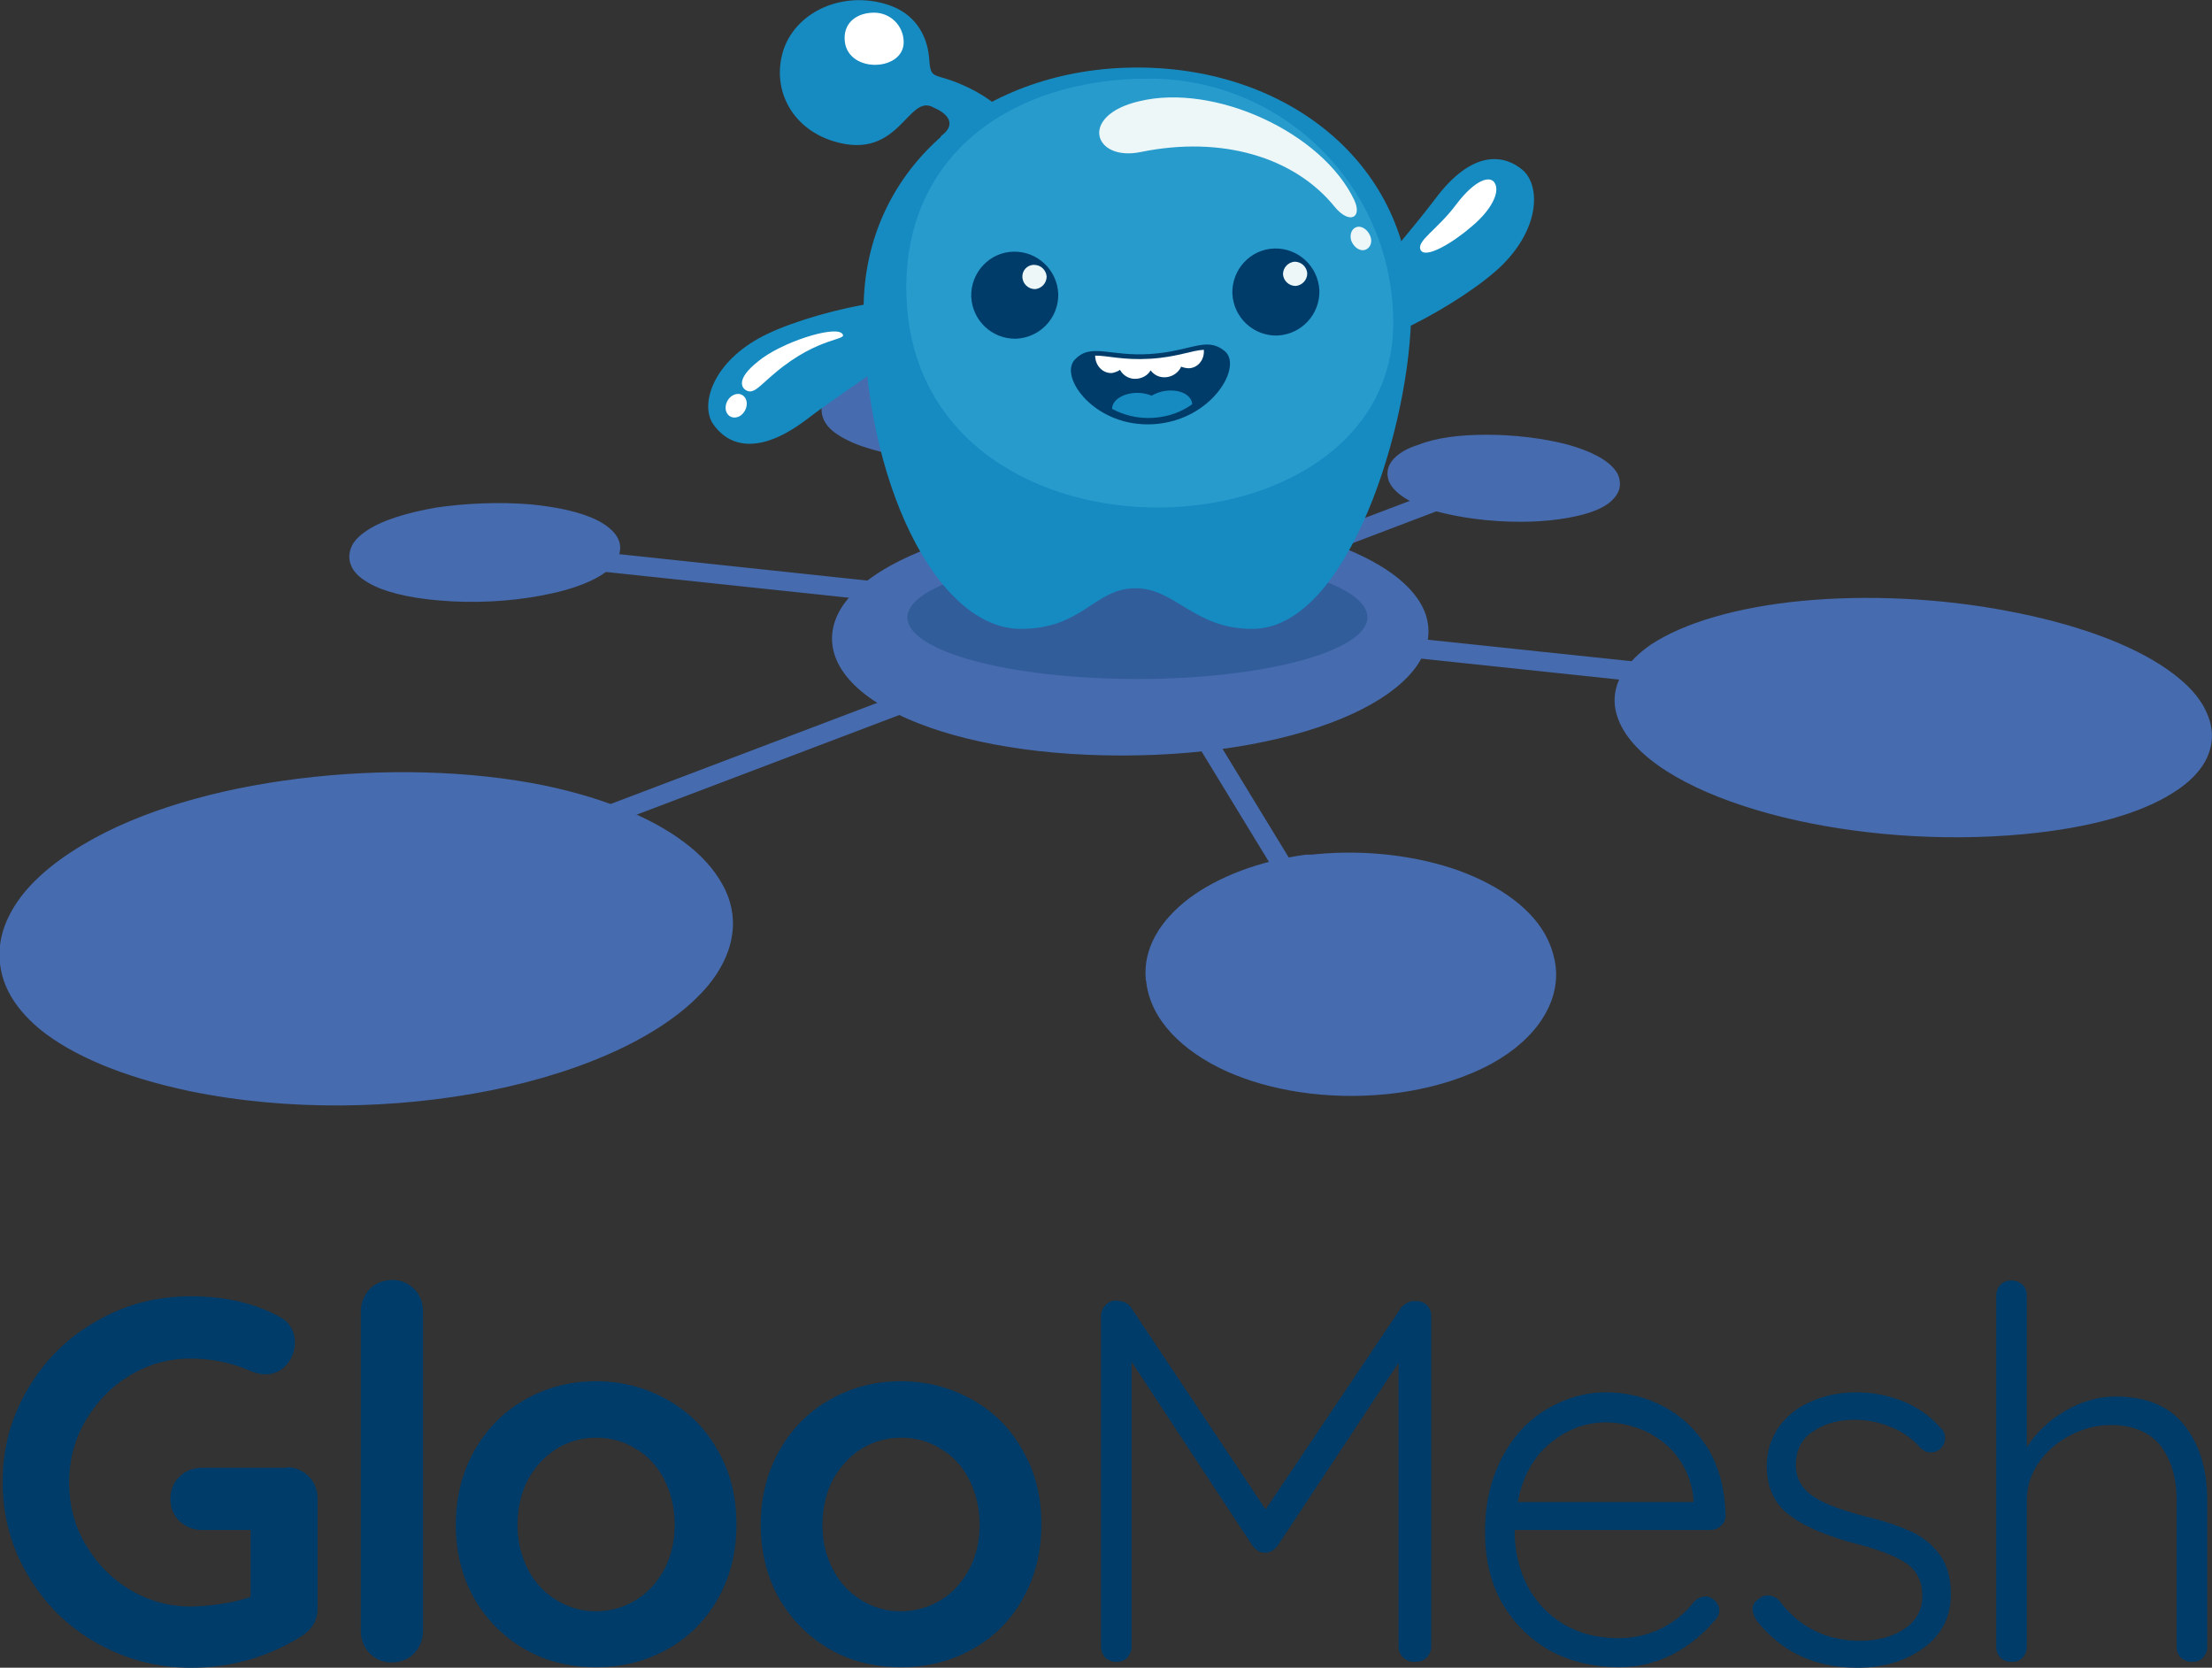 <?xml version="1.0" encoding="utf-8"?>
<!-- Generator: Adobe Illustrator 26.5.0, SVG Export Plug-In . SVG Version: 6.00 Build 0)  -->
<svg version="1.1" id="Layer_1" xmlns="http://www.w3.org/2000/svg" xmlns:xlink="http://www.w3.org/1999/xlink" x="0px" y="0px"
	 viewBox="0 0 419.3 316.1" style="enable-background:new 0 0 419.3 316.1;" xml:space="preserve">
<rect x="0" y="0" width="419.3" height="316.1" fill="#333333" stroke="none"/>
<style type="text/css">
	.st0{fill:#003C6A;}
	.st1{opacity:0.3;fill-rule:evenodd;clip-rule:evenodd;fill:#003C6A;}
	.st2{fill-rule:evenodd;clip-rule:evenodd;fill:#CF63CC;}
	.st3{fill:none;stroke:#CF63CC;stroke-width:5;stroke-linecap:round;stroke-linejoin:round;stroke-miterlimit:2.613;}
	.st4{fill-rule:evenodd;clip-rule:evenodd;fill:#E005A3;}
	.st5{fill-rule:evenodd;clip-rule:evenodd;fill:#B11AA9;}
	.st6{fill-rule:evenodd;clip-rule:evenodd;fill:#158BC2;}
	.st7{fill-rule:evenodd;clip-rule:evenodd;fill:#FFFFFF;}
	.st8{fill-rule:evenodd;clip-rule:evenodd;fill:#289BCD;}
	.st9{fill-rule:evenodd;clip-rule:evenodd;fill:#003C6A;}
	.st10{fill-rule:evenodd;clip-rule:evenodd;fill:#EEF7F8;}
	.st11{fill-rule:evenodd;clip-rule:evenodd;fill:#466BAF;}
	.st12{fill:#E005A3;}
	.st13{fill:#466BAF;}
	.st14{fill:none;stroke:#466BAF;stroke-width:2;stroke-miterlimit:2.613;}
	.st15{fill:none;stroke:#0DCE93;stroke-width:3;stroke-linecap:round;stroke-linejoin:round;stroke-miterlimit:2.613;}
	.st16{fill-rule:evenodd;clip-rule:evenodd;fill:#0DCE93;}
	.st17{fill-rule:evenodd;clip-rule:evenodd;fill:#1756BC;}
	.st18{fill-rule:evenodd;clip-rule:evenodd;fill:#FBC65F;}
	.st19{fill-rule:evenodd;clip-rule:evenodd;fill:#BC4797;}
	.st20{fill-rule:evenodd;clip-rule:evenodd;fill:#BF0A17;}
	.st21{fill-rule:evenodd;clip-rule:evenodd;fill:#E251B5;}
	.st22{fill-rule:evenodd;clip-rule:evenodd;fill:#FFB830;}
	.st23{fill-rule:evenodd;clip-rule:evenodd;fill:#0FAC7C;}
	.st24{fill-rule:evenodd;clip-rule:evenodd;fill:#316DE6;}
	.st25{fill-rule:evenodd;clip-rule:evenodd;fill:#3F609D;}
	.st26{fill-rule:evenodd;clip-rule:evenodd;fill:#373737;}
	.st27{fill-rule:evenodd;clip-rule:evenodd;fill:#F8C514;}
	.st28{fill-rule:evenodd;clip-rule:evenodd;fill:#C9DD72;}
	.st29{fill-rule:evenodd;clip-rule:evenodd;fill:#96C83F;}
	.st30{fill-rule:evenodd;clip-rule:evenodd;fill:#6388C5;}
	.st31{fill-rule:evenodd;clip-rule:evenodd;fill:#8062A8;}
	.st32{fill-rule:evenodd;clip-rule:evenodd;fill:#F17424;}
	.st33{fill-rule:evenodd;clip-rule:evenodd;fill:#E8232A;}
	.st34{fill-rule:evenodd;clip-rule:evenodd;fill:#466BB0;}
	.st35{fill:#FFFFFF;}
	.st36{opacity:0.5;fill-rule:evenodd;clip-rule:evenodd;fill:#869ECB;}
	.st37{fill-rule:evenodd;clip-rule:evenodd;fill:#7E4BC6;}
	.st38{fill-rule:evenodd;clip-rule:evenodd;fill:#4D9DC9;}
	.st39{fill-rule:evenodd;clip-rule:evenodd;fill:#E5EAF4;}
	.st40{fill-rule:evenodd;clip-rule:evenodd;fill:#7C86E2;}
	.st41{fill:none;stroke:#DF3EAD;stroke-width:0.279;stroke-miterlimit:10;}
	.st42{fill:#CF63CC;}
	.st43{fill:#B11AA9;}
	.st44{fill:none;stroke:#DF3EAD;stroke-width:0.312;stroke-miterlimit:10;}
	.st45{fill:none;stroke:#466BAF;stroke-width:2.888;stroke-miterlimit:2.613;}
	.st46{fill:none;stroke:#466BAF;stroke-width:2.588;stroke-miterlimit:2.613;}
	.st47{fill:none;stroke:#0DCE93;stroke-width:3.897;stroke-linecap:round;stroke-linejoin:round;stroke-miterlimit:2.613;}
	.st48{fill:none;stroke:#0DCE93;stroke-width:4.342;stroke-linecap:round;stroke-linejoin:round;stroke-miterlimit:2.613;}
	.st49{fill:none;stroke:#939598;stroke-width:5;stroke-miterlimit:10;}
	.st50{fill:#6B6B6B;stroke:#939598;stroke-width:3.582;stroke-miterlimit:10;}
	.st51{opacity:0.5;}
	.st52{fill:#6B6B6B;stroke:#939598;stroke-width:3.427;stroke-miterlimit:10;}
	.st53{fill:#6B6B6B;stroke:#939598;stroke-width:4.753;stroke-miterlimit:10;}
	.st54{fill:#6B6B6B;stroke:#939598;stroke-width:4.768;stroke-miterlimit:10;}
	.st55{fill-rule:evenodd;clip-rule:evenodd;fill:#456989;}
	.st56{fill-rule:evenodd;clip-rule:evenodd;fill:#8592A4;}
	.st57{fill-rule:evenodd;clip-rule:evenodd;fill:#E88C5E;}
</style>
<g>
	<path class="st9" d="M80.2,309.1c0,1.7-0.6,3.1-1.7,4.3c-1.1,1.1-2.6,1.7-4.3,1.7c-1.6,0-3-0.6-4.1-1.7c-1.1-1.1-1.7-2.6-1.7-4.3
		v-60.5c0-1.7,0.6-3.1,1.7-4.3c1.1-1.1,2.6-1.7,4.3-1.7c1.6,0,3,0.6,4.1,1.7c1.1,1.1,1.7,2.6,1.7,4.3V309.1z M127.9,289
		c0-3.2-0.7-6-2-8.6c-1.3-2.5-3.1-4.5-5.4-5.8c-2.2-1.4-4.7-2.1-7.5-2.1c-2.7,0-5.2,0.7-7.5,2.1c-2.2,1.4-4,3.3-5.4,5.8
		c-1.3,2.5-2,5.4-2,8.6c0,3.2,0.7,6,2,8.5c1.3,2.5,3.1,4.4,5.4,5.8c2.3,1.4,4.7,2.1,7.5,2.1c2.7,0,5.2-0.7,7.5-2.1
		c2.3-1.4,4-3.3,5.4-5.8C127.2,295,127.9,292.2,127.9,289z M139.6,289c0,5.2-1.2,9.9-3.5,14c-2.3,4.1-5.6,7.4-9.6,9.6
		c-4.1,2.3-8.6,3.4-13.5,3.4c-5,0-9.5-1.1-13.5-3.4c-4-2.3-7.2-5.5-9.6-9.6c-2.3-4.1-3.5-8.8-3.5-14c0-5.2,1.2-9.9,3.5-14
		c2.3-4.1,5.5-7.4,9.6-9.7c4-2.3,8.5-3.5,13.5-3.5c4.9,0,9.4,1.2,13.5,3.5c4.1,2.3,7.3,5.5,9.6,9.7
		C138.5,279.1,139.6,283.8,139.6,289z M185.7,289c0-3.2-0.7-6-2-8.6c-1.3-2.5-3.1-4.5-5.4-5.8c-2.2-1.4-4.7-2.1-7.5-2.1
		c-2.7,0-5.2,0.7-7.5,2.1c-2.2,1.4-4,3.3-5.4,5.8c-1.3,2.5-2,5.4-2,8.6c0,3.2,0.7,6,2,8.5c1.3,2.5,3.1,4.4,5.4,5.8
		c2.3,1.4,4.7,2.1,7.5,2.1c2.7,0,5.2-0.7,7.5-2.1c2.3-1.4,4-3.3,5.4-5.8C185,295,185.7,292.2,185.7,289z M197.4,289
		c0,5.2-1.2,9.9-3.5,14c-2.3,4.1-5.6,7.4-9.6,9.6c-4.1,2.3-8.6,3.4-13.5,3.4c-5,0-9.5-1.1-13.5-3.4c-4-2.3-7.2-5.5-9.6-9.6
		c-2.3-4.1-3.5-8.8-3.5-14c0-5.2,1.2-9.9,3.5-14c2.3-4.1,5.5-7.4,9.6-9.7c4-2.3,8.5-3.5,13.5-3.5c4.9,0,9.4,1.2,13.5,3.5
		c4.1,2.3,7.3,5.5,9.6,9.7C196.3,279.1,197.4,283.8,197.4,289z M268.5,246.6c0.8,0,1.5,0.3,2,0.8c0.6,0.6,0.8,1.3,0.8,2.1v62.6
		c0,0.8-0.3,1.5-0.9,2.1c-0.6,0.6-1.3,0.8-2.2,0.8c-0.9,0-1.7-0.3-2.2-0.8c-0.6-0.6-0.9-1.3-0.9-2.1v-53.8l-23,34.8
		c-0.7,0.8-1.4,1.2-2.2,1.2h-0.2c-0.8,0-1.5-0.4-2.2-1.2l-23-35v54c0,0.8-0.3,1.5-0.8,2.1c-0.6,0.6-1.3,0.8-2.1,0.8
		c-0.8,0-1.5-0.3-2.1-0.8c-0.5-0.6-0.8-1.3-0.8-2.1v-62.6c0-0.8,0.3-1.5,0.8-2.1c0.6-0.6,1.3-0.9,2.1-0.9c0.5,0,0.9,0.1,1.5,0.3
		c0.5,0.2,0.9,0.5,1.2,0.9l25.6,38.4l25.8-38.4C266.6,246.9,267.4,246.5,268.5,246.6z M304.4,269.6c-3.8,0-7.3,1.3-10.5,3.9
		c-3.2,2.6-5.3,6.4-6.2,11.2H321V284c-0.3-2.9-1.3-5.5-2.9-7.7c-1.6-2.2-3.7-3.8-6.1-5C309.5,270.2,307,269.6,304.4,269.6z
		 M327.1,287.2c0,0.8-0.3,1.5-0.9,2c-0.6,0.6-1.3,0.8-2.1,0.8h-37c0,3.9,0.8,7.4,2.4,10.5c1.6,3.1,3.9,5.5,6.8,7.3
		c3,1.8,6.5,2.7,10.5,2.7c3.1,0,5.9-0.7,8.4-2c2.5-1.3,4.5-3,6-5c0.7-0.6,1.4-0.9,2.1-0.9c0.7,0,1.2,0.3,1.8,0.8
		c0.5,0.5,0.8,1.1,0.8,1.8c0,0.7-0.3,1.4-1,2.1c-2.1,2.5-4.7,4.6-7.9,6.3c-3.2,1.6-6.5,2.4-10,2.4c-5,0-9.5-1.1-13.3-3.2
		c-3.8-2.2-6.8-5.2-9-9c-2.2-3.9-3.2-8.4-3.2-13.5c0-5.3,1.1-10,3.2-14c2.1-4,4.9-7.1,8.5-9.2c3.5-2.1,7.3-3.2,11.2-3.2
		c3.9,0,7.6,0.9,11,2.7c3.4,1.8,6.2,4.5,8.4,8C325.9,278.2,327,282.4,327.1,287.2z M333,307.2c-0.5-0.8-0.8-1.6-0.8-2.2
		c0-0.8,0.4-1.5,1.3-2c0.4-0.4,0.9-0.6,1.6-0.6c0.8,0,1.5,0.3,2.2,1c3.8,5.1,9,7.6,15.4,7.6c3.1,0,5.9-0.7,8.2-2.2
		c2.3-1.5,3.5-3.6,3.5-6.4c0-2.7-1.1-4.8-3.2-6.2c-2.2-1.4-5.2-2.5-9-3.5c-5.4-1.4-9.7-3.1-12.7-5.3c-3.1-2.2-4.6-5.4-4.6-9.6
		c0-2.7,0.8-5.1,2.2-7.2c1.5-2.1,3.5-3.8,6.1-4.9c2.6-1.2,5.5-1.8,8.8-1.8c2.8,0,5.6,0.5,8.5,1.6c2.8,1.1,5.3,2.8,7.3,5.1
		c0.6,0.5,0.9,1.1,0.9,2c0,0.8-0.3,1.5-1,2.1c-0.5,0.4-1,0.6-1.8,0.6c-0.7,0-1.2-0.3-1.8-0.8c-1.6-1.8-3.4-3.1-5.6-4
		c-2.2-0.9-4.5-1.4-6.9-1.4c-3.1,0-5.7,0.7-7.9,2.2c-2.2,1.4-3.3,3.6-3.3,6.5c0.1,2.6,1.3,4.6,3.6,6c2.2,1.4,5.6,2.6,9.9,3.7
		c3.4,0.8,6.2,1.8,8.4,2.8c2.2,1,4,2.5,5.4,4.4c1.4,1.9,2.1,4.4,2.1,7.5c0,4.2-1.7,7.6-5.1,10.1c-3.4,2.5-7.6,3.8-12.6,3.8
		C344,316.1,337.7,313.1,333,307.2z M401,264.7c5.9,0,10.2,1.8,13.1,5.5c2.9,3.7,4.3,8.4,4.3,14.2v27.7c0,0.8-0.3,1.5-0.8,2.1
		c-0.6,0.6-1.3,0.8-2.1,0.8c-0.8,0-1.5-0.3-2.1-0.8c-0.6-0.6-0.8-1.3-0.8-2.1v-27.7c0-4.2-1-7.7-3-10.3c-2-2.6-5.2-4-9.5-4
		c-2.7,0-5.3,0.7-7.8,2c-2.4,1.3-4.4,3-5.9,5.2c-1.5,2.2-2.2,4.5-2.2,7.1v27.7c0,0.8-0.3,1.5-0.8,2.1c-0.6,0.6-1.3,0.8-2.1,0.8
		c-0.8,0-1.6-0.3-2.1-0.8c-0.6-0.6-0.8-1.3-0.8-2.1v-66.5c0-0.8,0.3-1.6,0.8-2.1c0.6-0.6,1.3-0.8,2.1-0.8c0.8,0,1.5,0.3,2.1,0.8
		c0.6,0.6,0.8,1.3,0.8,2.1v28.7c1.8-2.8,4.2-5.1,7.3-6.9C394.6,265.6,397.8,264.7,401,264.7z M54.3,278.1c1.7,0,3.1,0.6,4.2,1.7
		c1.1,1.1,1.7,2.6,1.7,4.3v20.7c0,2.3-1,4-3,5.3c-6.4,4-13.4,6-21,6c-6.5,0-12.4-1.6-17.9-4.7s-9.8-7.4-13-12.8
		c-3.2-5.4-4.8-11.3-4.8-17.7c0-6.4,1.6-12.3,4.8-17.7c3.2-5.4,7.5-9.7,13-12.8c5.5-3.2,11.4-4.7,17.9-4.7s12.1,1.3,16.8,3.9
		c1,0.5,1.7,1.2,2.2,2.1c0.5,0.8,0.7,1.8,0.7,2.7c0,1.6-0.5,3-1.6,4.3c-1.1,1.2-2.4,1.8-4,1.8c-1,0-2.1-0.3-3.2-0.8
		c-3.5-1.5-7.2-2.2-11-2.2c-4.2,0-8,1.1-11.5,3.2c-3.5,2.1-6.3,5-8.4,8.6c-2.1,3.6-3.1,7.5-3.1,11.7c0,4.2,1,8.2,3.1,11.7
		c2.1,3.6,4.8,6.4,8.4,8.6c3.5,2.1,7.4,3.2,11.5,3.2c1.8,0,3.8-0.2,5.9-0.5c2.1-0.3,3.9-0.8,5.5-1.3v-12.7h-9.2
		c-1.7,0-3.1-0.6-4.3-1.7c-1.1-1.1-1.7-2.5-1.7-4.2c0-1.7,0.6-3.1,1.7-4.2c1.1-1.1,2.6-1.7,4.3-1.7H54.3z"/>
	<g>
		<g>
			<polygon class="st13" points="243,167.4 213.6,119.2 201.9,123.6 112.8,157.4 111.5,154 200.6,120.2 206.2,118.1 111.9,108.1 
				112.3,104.5 211,115 209.9,113.2 193.7,86.5 196.9,84.6 213.1,111.3 215.2,114.7 271.8,93.2 273.1,96.6 221.8,116.1 312.8,125.7 
				312.5,129.4 218,119.4 246.1,165.5 			"/>
			<path class="st11" d="M215.9,98.4c26.4,0,50.2,7.8,53.5,18.7c3.8,12.9-21.3,25.1-56.8,25.1c-35.5,0-58.8-12.2-53-25.1
				C164.6,106.2,189.5,98.4,215.9,98.4z"/>
			<path class="st14" d="M215.9,98.4c26.4,0,50.2,7.8,53.5,18.7c3.8,12.9-21.3,25.1-56.8,25.1c-35.5,0-58.8-12.2-53-25.1
				C164.6,106.2,189.5,98.4,215.9,98.4z"/>
			<path class="st11" d="M103,150.7c27.7,5.7,41.8,20.5,29.9,34.9c-14.2,17.3-58.5,27.3-96.6,19.4c-38-7.9-44.8-28.5-19.4-43.4
				C38,149.1,75.3,145,103,150.7"/>
			<path class="st13" d="M192.4,66.2c1.4,0,2.9,0,4.5,0.1c7.1,0.3,13.3,1.3,17.8,2.7c5.1,1.7,8.2,4.1,8.2,7.1l0,0l0,0.1v0
				c-0.1,3.5-4.7,6.5-11.9,8.5c-6.4,1.8-15.1,2.9-24.7,2.9v0c-9,0-16.6-1-21.9-2.7c-2.7-0.8-4.8-1.9-6.3-3c-1.8-1.4-2.6-3.1-2.3-5
				c0.1-0.6,0.4-1.2,0.7-1.8c1.7-2.7,6.6-5,13.2-6.6C176.2,67.1,184.2,66.2,192.4,66.2L192.4,66.2z M281.8,82.4
				c5.4,0,10.8,0.7,15.1,1.8c4.5,1.2,8,3,9.4,5.1c0.4,0.5,0.6,1.1,0.7,1.7c0.3,1.5-0.3,2.8-1.6,4c-1,0.9-2.4,1.6-4.2,2.2
				c-3.2,1-7.7,1.7-13,1.7c-5.9,0-11.6-0.8-16-2c-4.8-1.4-8.2-3.5-9-5.9c-0.1-0.4-0.2-0.8-0.2-1.2c0-1.4,0.7-2.5,1.9-3.5
				c1-0.8,2.3-1.5,4-2C272.1,83,276.6,82.4,281.8,82.4z M100.6,95.6c5.2,0.5,9.5,1.5,12.4,2.9c1.6,0.8,2.8,1.7,3.6,2.7
				c1,1.3,1.2,2.7,0.7,4.1c-0.3,0.8-0.7,1.5-1.4,2.2c-2.4,2.4-7.3,4.3-13.4,5.4c-5.8,1.1-12.7,1.5-19.4,0.9
				c-5.9-0.5-10.5-1.7-13.2-3.3c-1.4-0.8-2.5-1.7-3.1-2.8h0c-0.7-1.3-0.8-2.6-0.2-4c0.4-1,1.3-2,2.6-2.9c2.9-2.1,7.8-3.6,13.5-4.6
				C88.2,95.4,94.6,95.1,100.6,95.6z M341.5,113.9c12.5-1.2,26.5-0.5,39,1.9c12.3,2.3,23.3,6.1,30.5,11.2c3.7,2.6,6.1,5.3,7.3,8.1
				c1.3,2.9,1.3,5.7,0.1,8.4c-1.1,2.5-3.4,4.9-6.7,6.9c-5.9,3.7-15.3,6.5-28,7.7c-15.9,1.5-32.2,0.1-45.7-3.2
				c-14.2-3.5-25.3-9.1-29.8-15.8c-1.2-1.8-1.9-3.6-2.1-5.4c-0.2-2.2,0.3-4.3,1.6-6.3c1.2-1.9,2.9-3.6,5.2-5.2
				C319.1,118.1,329.1,115.1,341.5,113.9z M249.5,161.9c9.5-0.9,19.1,0.3,27,3.1c7.9,2.9,14.2,7.4,16.9,13.1
				c0.8,1.7,1.3,3.5,1.5,5.2c0.4,3.8-0.8,7.5-3.3,10.9c-2.4,3.2-6,6.1-10.6,8.3c-5,2.4-11.2,4.2-18.3,4.9c-11.3,1.1-22-0.7-30.1-4.3
				c-8.6-3.9-14.4-9.8-15.3-16.8c0-0.1,0-0.3-0.1-0.5l0,0c-0.6-5.9,2.6-11.3,8.3-15.6c5.4-4,13.1-7,22-8.2
				C248.2,162,248.9,162,249.5,161.9z M103.3,148.9c11.9,2.5,21.4,6.6,27.5,11.6c3.1,2.5,5.3,5.3,6.7,8.2c1.4,3,1.8,6.2,1.1,9.5
				c-0.6,2.8-2,5.7-4.3,8.5c-7.5,9.1-22.9,16.3-41.4,20c-17.6,3.5-38.1,4-57,0.1c-12.8-2.7-22.2-6.8-28.2-11.6
				c-4-3.3-6.5-6.9-7.4-10.8l0,0c-0.9-3.9-0.3-7.9,2-11.9c2.5-4.4,7-8.6,13.6-12.5c10.6-6.3,25.2-10.5,40.6-12.4
				C72.4,145.6,89.1,146,103.3,148.9z"/>
			<path class="st11" d="M249.7,163.7c18.3-1.8,36.9,4.6,42.1,15.2c5.8,12-7,24.5-29.3,26.7c-22.3,2.2-41.8-7.1-43.4-19.5
				C217.7,175.1,231.4,165.5,249.7,163.7"/>
			<path class="st11" d="M341.7,115.7c24.4-2.3,54.2,2.8,68.2,12.7c16.3,11.5,5.6,24.7-26.4,27.8c-31.9,3.1-65.5-5.9-73.8-18.2
				C302.6,127.5,317.3,118,341.7,115.7"/>
			<path class="st11" d="M281.8,84.2c10.5,0,20.7,2.6,22.9,6.1c2.4,3.6-4.9,6.8-16.6,6.7c-11.6,0-22.1-3.1-23.3-6.7
				C263.7,86.8,271.3,84.2,281.8,84.2"/>
			<path class="st11" d="M192.4,68c16,0,28.9,3.5,28.7,8.2c-0.2,5.1-15.8,9.7-34.7,9.7c-18.9,0-31.4-4.5-28.1-9.7
				C161.2,71.6,176.4,68,192.4,68"/>
			<path class="st11" d="M100.4,97.4c11.6,1,18,4.8,14.1,8.8c-4.1,4.2-18.3,6.9-31.3,5.7c-13.1-1.1-18.7-5.6-13.1-9.6
				C75.4,98.5,88.8,96.4,100.4,97.4"/>
		</g>
		<g>
			<path class="st1" d="M215.6,105.3c24.1,0,43.6,5.2,43.6,11.7c0,6.4-19.5,11.7-43.6,11.7c-24.1,0-43.6-5.2-43.6-11.7
				C172.1,110.6,191.6,105.3,215.6,105.3"/>
			<path class="st6" d="M182,15.9c4.5,1.9,7.5,4.2,11.2,8l-5.1,3.8c-1.3-1.4-11.1-0.9-9.6-2c2.9-2.2,1.1-4.2-1.5-5.3
				c-4.9-2.9-6.4,10.2-18.9,6.4c-8.3-2.5-12-10.3-9.5-17.6C151.2,2,160-1.8,168.3,0.9c5,1.6,7.4,5.6,7.8,9.9
				C176.4,15.3,176.8,13.7,182,15.9"/>
			<path class="st6" d="M254.1,64.8c-2.6-3.7,10.3-17,17.8-26.9c7.4-10,13.5-8.4,16.7-5.7c3.2,2.7,3.6,10.5-3.7,17.9
				C277.6,57.4,256.7,68.5,254.1,64.8"/>
			<path class="st6" d="M193.5,119.2c11.7,0,13.9-7.6,21.6-7.7c7.7-0.1,11.1,7.7,22.3,7.7c18.2,0,30.1-39.1,30.1-60.5
				c0-27.4-23.2-45.9-51.9-45.9c-28.7,0-51.9,18.5-51.9,45.9C163.7,91.1,177.5,119.2,193.5,119.2"/>
			<path class="st7" d="M269.3,47.4c-0.9-1.7,3.1-3.8,6.7-8.6c3.6-4.8,6.6-5.7,7.4-4c0.9,1.7-0.7,5-4.4,8.1
				C275.3,46.1,270.2,49.1,269.3,47.4"/>
			<path class="st7" d="M165.7,2.4c3.1,0,5.6,2.5,5.6,5.6c0,5.7-11.2,6-11.2-0.8C160.1,4.1,162.6,2.4,165.7,2.4"/>
			<path class="st6" d="M177.3,58.5c1.4,4.3-14.6,13.5-24.4,21c-9.9,7.5-15.3,4.4-17.7,0.9c-2.4-3.4-0.5-11.1,8.5-16.2
				C152.7,59.1,175.9,54.2,177.3,58.5"/>
			<path class="st7" d="M141.1,75.2c0.7,0.8,0.6,2.2-0.3,3.2c-0.8,0.9-2.1,1-2.8,0.2c-0.7-0.8-0.6-2.2,0.3-3.2
				C139.2,74.5,140.4,74.4,141.1,75.2 M159.6,63.2c1.4,1.4-4.3,0.4-12.7,7.5c-3,2.5-4.1,4.2-5.6,3.2c-0.6-0.4-1.9-2,2.4-5.4
				C148,64.9,158.1,61.7,159.6,63.2z"/>
			<path class="st8" d="M217.8,14.9c25.6,0,46.3,20.7,46.3,46.3c0,46.6-92.3,48.9-92.3-6.7C171.8,28.9,192.2,14.9,217.8,14.9"/>
			<path class="st9" d="M218,67.1c7.8-0.5,10.6-3.4,14.1-0.6c3.6,2.8-2.3,13.2-13.4,13.9c-11.1,0.7-18-8.9-15-12.2
				C206.8,64.9,210.2,67.6,218,67.1"/>
			<path class="st6" d="M226,76.6c-1.9,1.4-4.4,2.4-7.4,2.6c-3.1,0.2-5.7-0.6-7.8-1.7c0-2.4,4.2-3.9,7.5-2.5
				C221.5,73.1,225.8,74.1,226,76.6"/>
			<path class="st7" d="M218,68c5.1-0.3,7.9-1.6,10.2-1.7c0,0,0,0.1,0,0.1c0.1,1.8-1.1,3.3-2.8,3.4c-0.5,0-1-0.1-1.5-0.3
				c-0.5,1.1-1.6,1.9-2.9,2c-1.2,0.1-2.2-0.4-2.9-1.3c-0.5,0.9-1.5,1.5-2.7,1.6c-1.3,0.1-2.5-0.6-3.1-1.7c-0.4,0.3-1,0.5-1.5,0.6
				c-1.7,0.1-3.1-1.3-3.2-3.1c0-0.1,0-0.1,0-0.2C210,67.4,212.9,68.3,218,68"/>
			<path class="st10" d="M257.3,43c1-0.2,2.1,0.7,2.5,1.9c0.4,1.2-0.2,2.3-1.2,2.5c-1,0.2-2.1-0.7-2.5-1.9
				C255.8,44.3,256.3,43.2,257.3,43 M216.3,28.8c-9,1.9-11.9-6.9-0.4-9.6c14.3-3.5,34.7,5.9,40.8,18.7c1.6,3.4-0.9,4.7-3.7,1.3
				C245.3,29.7,231.5,25.7,216.3,28.8z"/>
			<path class="st9" d="M241.6,47.1c4.5-0.1,8.3,3.4,8.5,8c0.1,4.5-3.4,8.3-8,8.5c-4.5,0.1-8.3-3.4-8.5-8
				C233.5,51,237.1,47.2,241.6,47.1"/>
			<path class="st10" d="M245.4,49.6c1.3,0,2.3,1,2.4,2.2c0,1.3-1,2.3-2.2,2.4c-1.3,0-2.3-1-2.4-2.2
				C243.2,50.7,244.2,49.7,245.4,49.6"/>
			<path class="st9" d="M192.1,47.7c4.5-0.1,8.3,3.4,8.5,8c0.1,4.5-3.4,8.3-8,8.5c-4.5,0.1-8.3-3.4-8.5-8
				C184,51.6,187.6,47.8,192.1,47.7"/>
			<path class="st10" d="M196,50.2c1.3,0,2.3,1,2.4,2.2c0,1.3-1,2.3-2.2,2.4c-1.3,0-2.3-1-2.4-2.2C193.7,51.3,194.7,50.2,196,50.2"
				/>
		</g>
	</g>
</g>
</svg>
